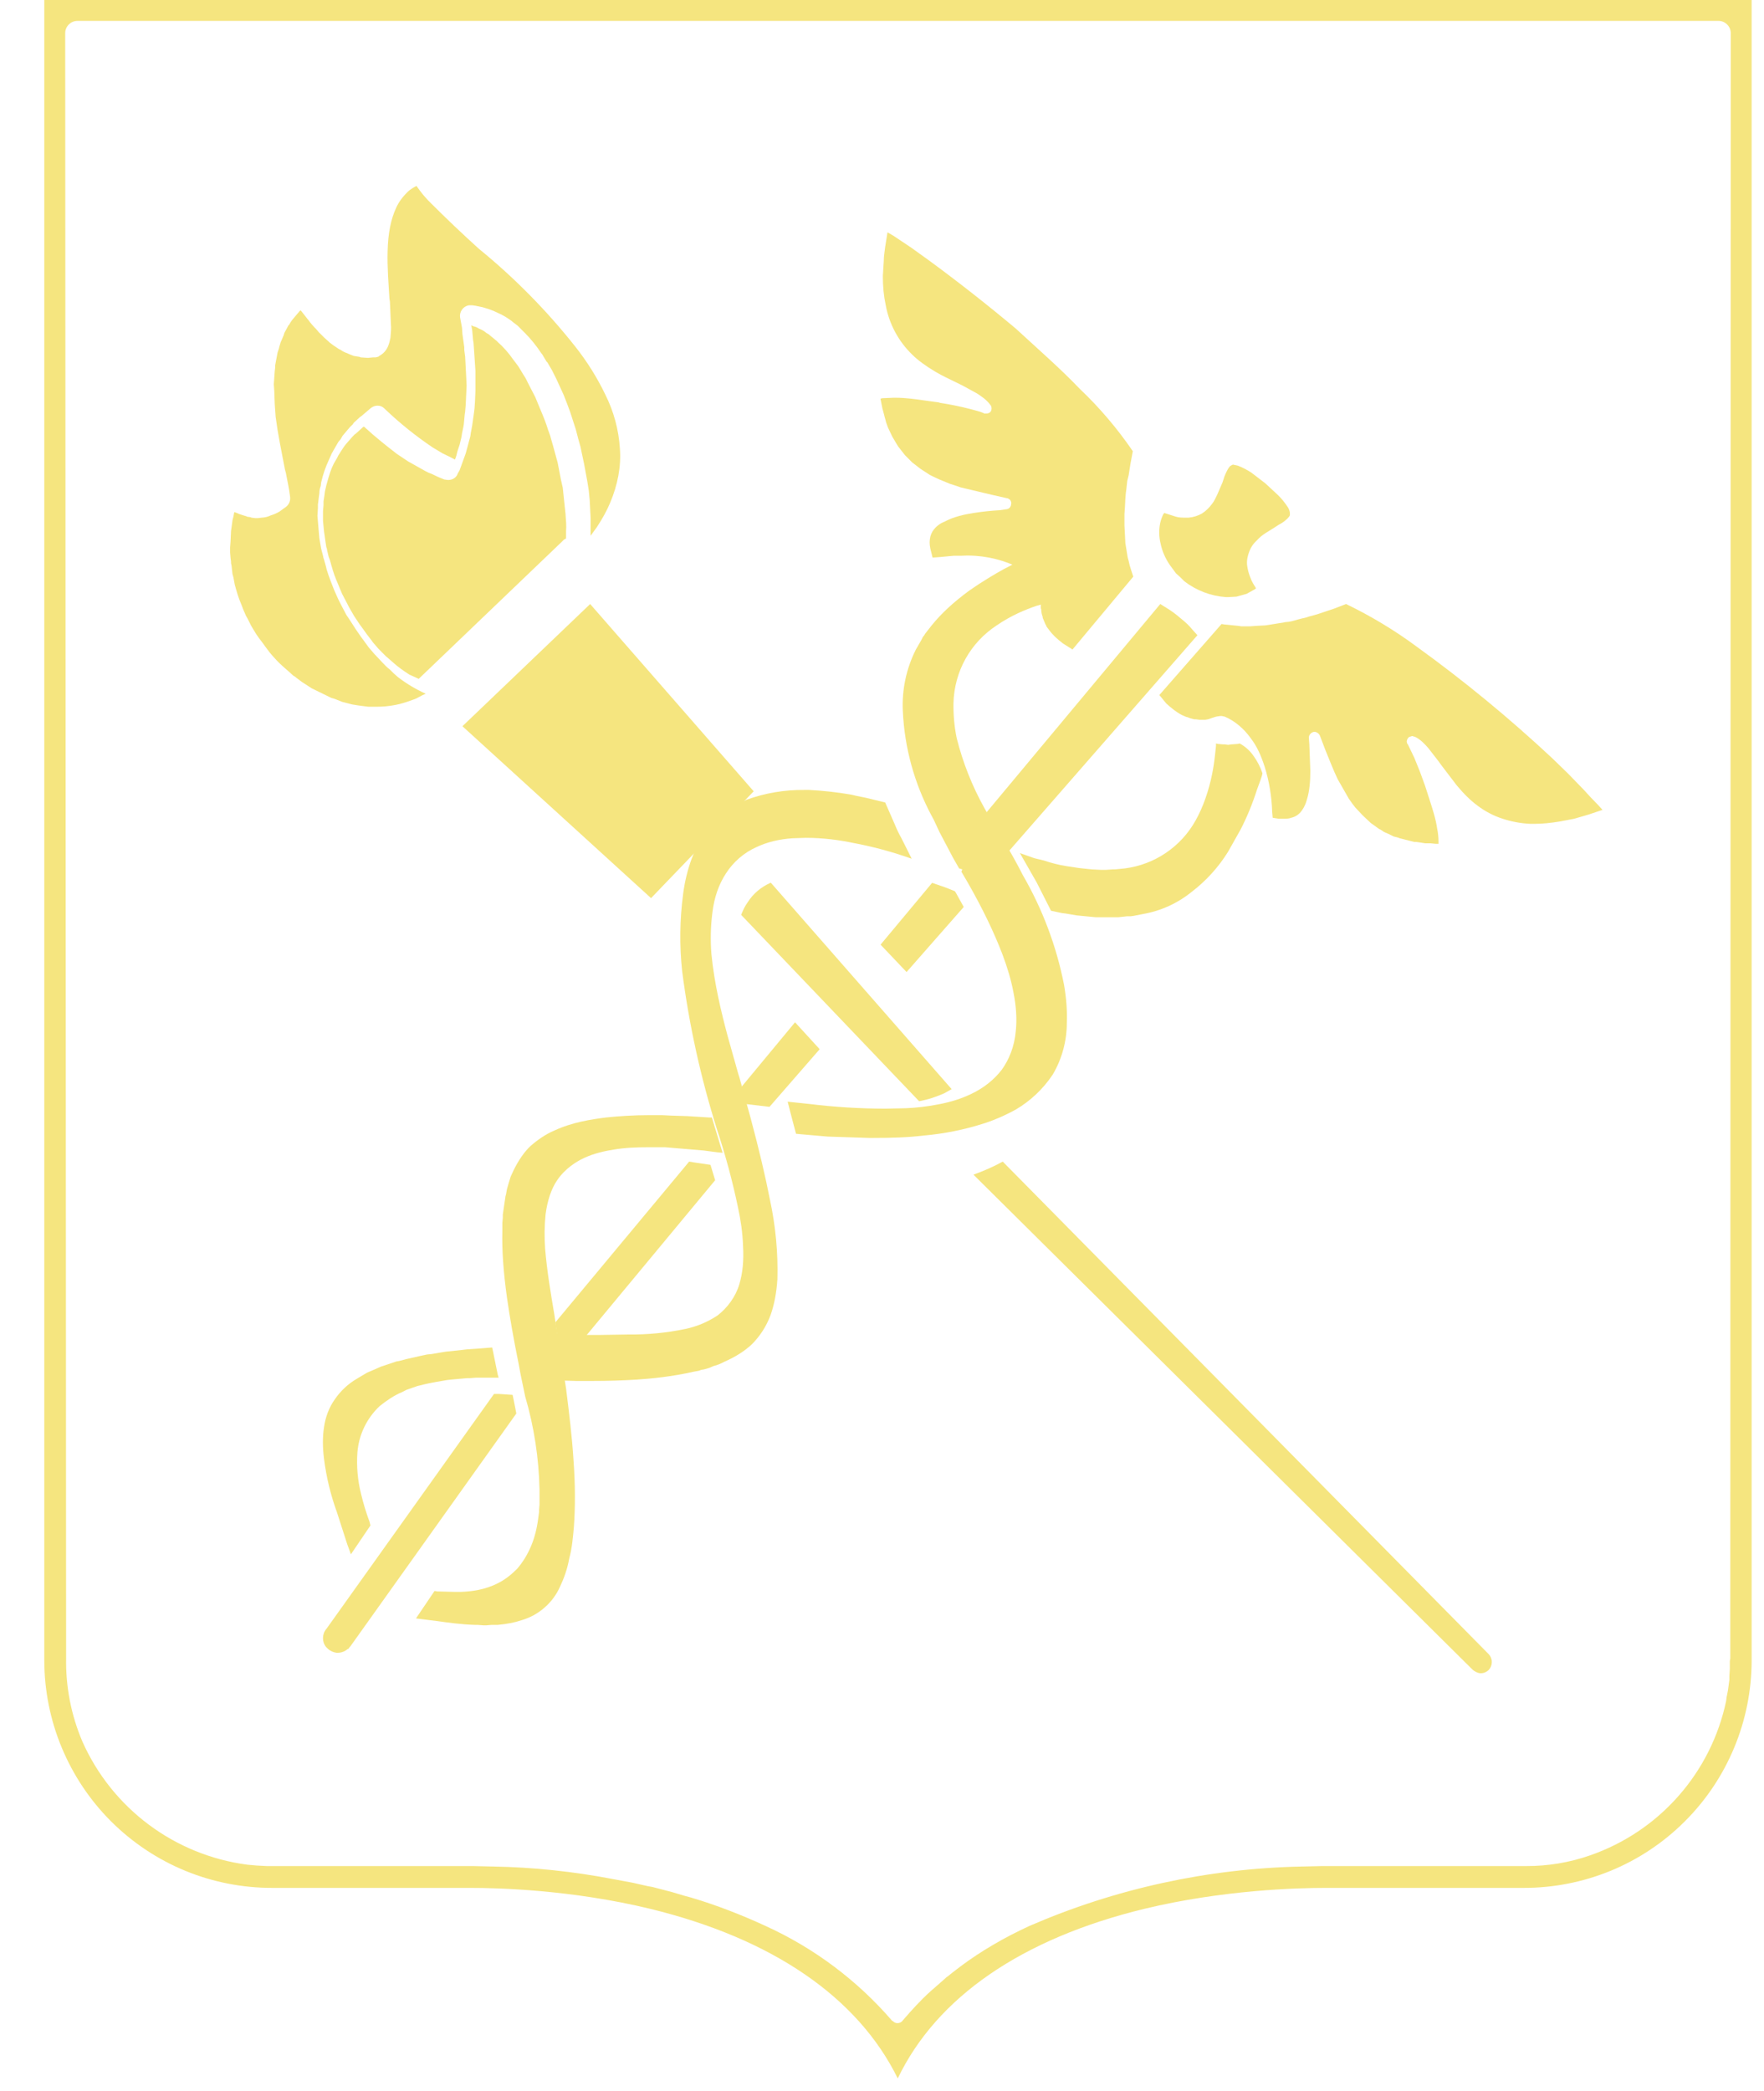 <svg xmlns="http://www.w3.org/2000/svg" width="27" height="32" viewBox="0 0 27 32" fill="none"><g clip-path="url(#clip0_578_34)"><path d="M26.484 25.38L26.477 25.422V25.543L26.47 25.65V25.707L26.456 25.813L26.448 25.87L26.427 25.977L26.42 26.034C26.306 26.573 26.054 27.075 25.689 27.488C25.324 27.902 24.858 28.214 24.336 28.395C24.023 28.504 23.694 28.559 23.362 28.558H20.233L19.927 28.565C18.49 28.594 17.072 28.903 15.753 29.476C15.369 29.653 15.014 29.86 14.701 30.094L14.58 30.187L14.509 30.244C14.493 30.253 14.479 30.265 14.466 30.279L14.352 30.379L14.239 30.478C14.089 30.613 13.954 30.763 13.819 30.919C13.81 30.933 13.797 30.944 13.782 30.951C13.767 30.959 13.75 30.962 13.734 30.962C13.722 30.962 13.71 30.959 13.699 30.954C13.688 30.95 13.678 30.942 13.67 30.933L13.655 30.926C13.123 30.309 12.463 29.814 11.721 29.476C11.351 29.305 10.967 29.156 10.584 29.042L10.477 29.013L10.285 28.956L10.178 28.928L9.986 28.878L9.908 28.864L9.688 28.814L9.382 28.757C8.777 28.641 8.163 28.576 7.547 28.565L7.241 28.558H4.084L3.949 28.551H3.942L3.785 28.537C3.238 28.465 2.719 28.254 2.277 27.924C1.835 27.594 1.485 27.156 1.261 26.652C1.089 26.248 1.004 25.812 1.012 25.372L0.998 0.505C0.998 0.405 1.083 0.32 1.183 0.32H26.306C26.406 0.32 26.491 0.405 26.491 0.505L26.484 25.38ZM16.976 0H0.678V25.415C0.679 25.873 0.77 26.326 0.946 26.748C1.122 27.17 1.379 27.554 1.703 27.877C2.028 28.2 2.412 28.456 2.835 28.63C3.258 28.804 3.712 28.893 4.169 28.892H7.199C7.625 28.892 8.749 28.921 9.951 29.212C11.821 29.668 13.129 30.564 13.741 31.808C14.338 30.564 15.639 29.668 17.517 29.212C18.726 28.921 19.863 28.892 20.297 28.892H23.32C23.777 28.893 24.23 28.804 24.654 28.63C25.077 28.456 25.461 28.2 25.785 27.877C26.11 27.554 26.367 27.17 26.543 26.748C26.719 26.326 26.81 25.873 26.811 25.415V0H16.976Z" fill="#F5E57F"></path><path d="M8.664 8.242V8.128C8.671 8.05 8.664 7.971 8.656 7.865L8.628 7.602L8.614 7.466L8.585 7.338L8.536 7.082L8.464 6.819L8.429 6.698L8.422 6.67L8.386 6.57C8.36 6.486 8.329 6.403 8.294 6.322L8.244 6.201L8.194 6.08L8.073 5.845C8.056 5.805 8.034 5.767 8.009 5.731L7.945 5.625L7.931 5.603L7.867 5.518L7.846 5.49C7.78 5.396 7.704 5.31 7.618 5.234L7.604 5.219L7.526 5.155L7.476 5.113L7.448 5.098C7.436 5.088 7.424 5.079 7.412 5.07L7.376 5.049L7.327 5.027C7.298 5.006 7.27 4.999 7.241 4.992L7.213 4.978L7.227 5.049L7.241 5.205L7.248 5.248L7.256 5.362L7.277 5.674V5.987L7.27 6.151L7.263 6.25L7.256 6.307L7.234 6.464L7.227 6.514L7.206 6.627L7.199 6.677L7.17 6.784L7.163 6.812L7.128 6.94L7.071 7.097L7.035 7.196L7.007 7.246C6.985 7.31 6.928 7.346 6.857 7.346L6.8 7.338C6.735 7.313 6.671 7.285 6.608 7.253C6.544 7.232 6.488 7.196 6.424 7.161L6.246 7.061L6.075 6.947C5.919 6.826 5.755 6.698 5.57 6.528L5.549 6.542L5.535 6.556L5.449 6.634L5.428 6.649L5.4 6.677L5.3 6.791L5.272 6.826L5.243 6.869L5.179 6.969L5.158 7.011L5.108 7.097C5.065 7.182 5.037 7.274 5.008 7.381L4.994 7.431L4.973 7.523L4.966 7.58L4.952 7.673V7.73L4.944 7.822V7.971L4.959 8.128L4.98 8.277L4.994 8.37C5.002 8.388 5.006 8.407 5.008 8.426L5.03 8.519L5.051 8.576C5.08 8.682 5.108 8.782 5.144 8.867L5.2 9.002L5.236 9.088L5.307 9.223L5.343 9.294L5.421 9.429L5.435 9.45L5.506 9.557L5.528 9.586L5.599 9.685L5.62 9.714L5.691 9.806L5.705 9.827L5.791 9.927L5.904 10.041L5.961 10.09L6.018 10.14C6.089 10.204 6.168 10.261 6.267 10.325L6.409 10.389L8.614 8.277C8.627 8.261 8.644 8.249 8.664 8.242Z" fill="#F5E57F"></path><path d="M5.371 23.787L5.67 23.346L5.656 23.289C5.605 23.151 5.562 23.011 5.528 22.869C5.474 22.658 5.455 22.439 5.471 22.222C5.494 21.953 5.615 21.703 5.812 21.518C5.919 21.433 6.032 21.355 6.153 21.305L6.224 21.269L6.324 21.234L6.388 21.212L6.502 21.184L6.566 21.17L6.68 21.148L6.843 21.12L6.907 21.113L7.149 21.091H7.192L7.284 21.084H7.632L7.618 21.035L7.547 20.686L7.533 20.622L7.355 20.636L7.142 20.651L7.085 20.658L6.822 20.686L6.736 20.7L6.608 20.722L6.537 20.729L6.502 20.736L6.438 20.75L6.217 20.8L6.111 20.828L6.068 20.835L6.004 20.857L5.833 20.914L5.67 20.985L5.62 21.006L5.464 21.099C5.327 21.179 5.211 21.288 5.122 21.419C5.037 21.539 4.98 21.689 4.959 21.845C4.937 21.987 4.937 22.144 4.959 22.322C4.994 22.603 5.061 22.88 5.158 23.146L5.165 23.168L5.314 23.63L5.371 23.787Z" fill="#F5E57F"></path><path d="M11.408 16.875L11.415 16.896L11.778 16.939L12.546 16.057L12.169 15.645L11.344 16.64L11.387 16.804L11.408 16.875Z" fill="#F5E57F"></path><path d="M11.302 12.295L11.273 12.317L11.231 12.338L11.174 12.373L11.131 12.402L10.989 12.516V12.523C10.939 12.558 10.904 12.608 10.861 12.658L10.825 12.701C10.808 12.72 10.793 12.741 10.783 12.765L10.754 12.8L10.747 12.822C10.733 12.836 10.726 12.843 10.726 12.857L10.69 12.907L10.669 12.957L10.633 13.028L10.584 13.149C10.522 13.321 10.479 13.5 10.456 13.682C10.404 14.073 10.399 14.47 10.441 14.862C10.547 15.685 10.726 16.496 10.975 17.287C11.104 17.677 11.211 18.073 11.295 18.475C11.337 18.667 11.366 18.866 11.373 19.065C11.387 19.3 11.366 19.485 11.316 19.655C11.259 19.847 11.131 20.018 10.982 20.132C10.833 20.231 10.666 20.301 10.491 20.338C10.204 20.398 9.91 20.426 9.616 20.423H9.609L9.176 20.43H8.5C8.53 20.662 8.559 20.895 8.585 21.127L8.813 21.134H9.069C9.304 21.134 9.524 21.127 9.752 21.113C9.958 21.099 10.278 21.07 10.619 20.992L10.697 20.978L10.733 20.964L10.776 20.957L10.854 20.935L10.918 20.907C10.975 20.893 11.03 20.871 11.081 20.843C11.259 20.765 11.394 20.679 11.508 20.573C11.629 20.452 11.728 20.302 11.792 20.132C11.849 19.975 11.885 19.79 11.899 19.577C11.91 19.169 11.871 18.76 11.785 18.361C11.714 17.998 11.622 17.607 11.487 17.102L11.316 16.484L11.302 16.441L11.138 15.858C11.039 15.488 10.932 15.047 10.889 14.599C10.872 14.388 10.877 14.176 10.904 13.966C10.932 13.732 11.003 13.533 11.11 13.369C11.224 13.191 11.387 13.049 11.579 12.964C11.743 12.886 11.928 12.843 12.127 12.829L12.333 12.822C12.603 12.822 12.852 12.857 13.058 12.9C13.363 12.957 13.662 13.038 13.954 13.142L13.933 13.099L13.798 12.829C13.76 12.762 13.727 12.693 13.698 12.622L13.67 12.558L13.549 12.281L13.257 12.21L13.115 12.181L13.023 12.16C12.811 12.124 12.597 12.1 12.383 12.089H12.312C12.011 12.086 11.712 12.136 11.43 12.238L11.373 12.267C11.348 12.272 11.324 12.282 11.302 12.295Z" fill="#F5E57F"></path><path d="M7.078 11.114L9.965 13.745L11.536 12.11L9.033 9.244L7.078 11.114Z" fill="#F5E57F"></path><path d="M11.792 13.511C11.65 13.575 11.529 13.674 11.444 13.809C11.401 13.866 11.373 13.93 11.344 14.001L14.068 16.853C14.217 16.825 14.338 16.782 14.452 16.732L14.566 16.668L11.8 13.511H11.792Z" fill="#F5E57F"></path><path d="M3.529 8.541L3.536 8.591V8.619L3.544 8.655L3.558 8.783L3.572 8.832L3.593 8.946C3.622 9.053 3.65 9.152 3.7 9.266L3.721 9.323L3.764 9.422L3.792 9.472L3.842 9.572L3.871 9.622L3.928 9.714L3.963 9.764L4.027 9.849L4.063 9.899L4.127 9.984L4.169 10.034L4.24 10.112L4.283 10.155L4.361 10.226L4.411 10.269L4.489 10.34C4.508 10.349 4.524 10.361 4.539 10.375L4.624 10.439L4.681 10.475L4.767 10.532L5.072 10.681L5.122 10.695L5.229 10.738L5.25 10.745L5.392 10.781L5.478 10.795L5.528 10.802L5.584 10.809L5.641 10.816H5.762C5.855 10.816 5.947 10.809 6.054 10.788L6.118 10.774L6.217 10.745L6.317 10.71C6.336 10.704 6.355 10.697 6.374 10.688L6.466 10.639L6.516 10.617C6.364 10.548 6.221 10.463 6.089 10.361L6.025 10.304L5.968 10.247C5.919 10.212 5.883 10.169 5.848 10.134L5.748 10.027L5.734 10.013L5.648 9.913L5.627 9.885L5.549 9.778L5.528 9.75L5.449 9.636L5.435 9.614L5.343 9.472L5.3 9.408L5.222 9.259L5.179 9.174L5.115 9.031C5.08 8.939 5.037 8.839 5.001 8.719L4.987 8.662L4.959 8.562C4.951 8.544 4.947 8.525 4.944 8.505L4.916 8.399L4.888 8.235L4.873 8.064L4.859 7.894L4.866 7.78V7.723L4.88 7.609L4.888 7.552C4.888 7.51 4.895 7.474 4.909 7.439L4.916 7.382C4.944 7.261 4.98 7.154 5.03 7.047L5.08 6.934C5.088 6.923 5.095 6.911 5.101 6.898L5.179 6.763L5.215 6.72L5.243 6.67L5.357 6.535L5.4 6.493L5.414 6.471L5.506 6.386L5.535 6.365L5.677 6.244C5.705 6.222 5.74 6.209 5.776 6.208C5.796 6.208 5.816 6.211 5.834 6.218C5.853 6.226 5.869 6.237 5.883 6.251L5.89 6.258C6.117 6.475 6.362 6.672 6.623 6.848L6.779 6.941C6.842 6.97 6.903 7.001 6.964 7.033C6.98 6.994 6.992 6.954 7 6.912L7.035 6.806L7.042 6.777L7.064 6.685L7.071 6.635L7.092 6.535L7.099 6.493L7.113 6.343L7.12 6.294L7.128 6.201L7.135 6.052L7.142 5.902L7.135 5.753L7.12 5.462L7.106 5.355V5.312L7.085 5.163L7.078 5.113L7.071 5.014L7.042 4.857C7.036 4.815 7.047 4.772 7.072 4.737C7.097 4.703 7.135 4.679 7.177 4.672H7.227L7.277 4.679L7.384 4.701L7.455 4.722L7.497 4.736L7.554 4.758L7.675 4.814L7.739 4.85L7.782 4.878L7.824 4.907L7.867 4.942L7.924 4.985L8.016 5.078L8.031 5.092C8.123 5.185 8.207 5.288 8.28 5.398L8.301 5.426L8.365 5.533L8.379 5.547L8.45 5.668L8.514 5.796L8.628 6.045L8.678 6.173L8.728 6.308L8.813 6.571L8.841 6.678L8.848 6.706L8.884 6.834L8.941 7.104L8.991 7.375L9.012 7.51L9.026 7.652L9.04 7.929V8.199L9.133 8.071C9.218 7.943 9.289 7.815 9.339 7.694C9.453 7.424 9.51 7.14 9.488 6.862C9.47 6.578 9.395 6.3 9.268 6.045C9.142 5.782 8.987 5.534 8.806 5.305C8.369 4.753 7.873 4.25 7.327 3.805C7.074 3.576 6.828 3.342 6.587 3.101C6.531 3.045 6.478 2.986 6.431 2.923L6.374 2.845C6.324 2.873 6.274 2.902 6.239 2.937C6.168 3.008 6.104 3.087 6.061 3.186C5.983 3.357 5.94 3.563 5.933 3.847C5.926 4.089 5.947 4.331 5.961 4.573L5.968 4.615L5.983 4.957C5.99 5.021 5.983 5.092 5.976 5.17C5.968 5.206 5.961 5.248 5.94 5.298C5.914 5.362 5.866 5.415 5.805 5.447L5.798 5.455C5.782 5.462 5.765 5.467 5.748 5.469H5.712L5.641 5.476H5.62L5.52 5.469L5.506 5.462L5.464 5.455L5.414 5.447L5.343 5.419L5.314 5.405C5.278 5.394 5.245 5.377 5.215 5.355L5.186 5.341L5.122 5.298L5.101 5.284L5.044 5.241L5.03 5.227L4.966 5.17L4.952 5.156L4.902 5.106L4.88 5.085L4.838 5.035C4.793 4.991 4.753 4.944 4.717 4.893L4.71 4.886L4.603 4.75L4.589 4.758L4.475 4.893C4.456 4.917 4.439 4.943 4.425 4.971L4.411 4.985L4.397 5.014L4.354 5.092L4.34 5.135L4.304 5.22L4.297 5.234L4.276 5.305L4.269 5.334L4.248 5.398L4.212 5.59V5.625L4.205 5.682L4.198 5.782L4.191 5.881L4.198 5.981L4.205 6.18L4.219 6.379L4.248 6.578L4.283 6.777L4.361 7.183L4.376 7.239C4.397 7.353 4.425 7.474 4.44 7.602C4.444 7.631 4.441 7.662 4.429 7.689C4.418 7.717 4.399 7.741 4.376 7.758L4.276 7.83C4.236 7.854 4.193 7.873 4.148 7.886C4.103 7.908 4.055 7.92 4.006 7.922L3.949 7.929H3.906L3.849 7.922L3.835 7.915L3.785 7.908L3.771 7.901L3.721 7.886L3.7 7.879L3.657 7.865L3.643 7.858L3.608 7.844L3.586 7.837L3.572 7.908L3.558 7.965L3.544 8.071L3.536 8.128L3.529 8.285L3.522 8.377V8.455L3.529 8.541Z" fill="#F5E57F"></path><path d="M14.616 13.639L14.473 13.582L14.267 13.511L13.478 14.457L13.876 14.876L14.751 13.88L14.637 13.674L14.616 13.639Z" fill="#F5E57F"></path><path d="M7.867 21.447L7.846 21.347L7.64 21.333H7.561L4.994 24.931L4.987 24.938L4.973 24.96C4.923 25.045 4.937 25.166 5.016 25.23C5.051 25.265 5.101 25.287 5.151 25.294H5.172C5.215 25.294 5.257 25.28 5.293 25.258L5.321 25.237H5.328L5.336 25.23L5.35 25.209L5.364 25.194L7.903 21.632L7.867 21.447Z" fill="#F5E57F"></path><path d="M10.946 18.062L10.875 17.827L10.64 17.792L10.548 17.777L8.5 20.238L8.543 20.529L8.905 20.522L10.946 18.062Z" fill="#F5E57F"></path><path d="M14.253 12.473L14.288 12.537L14.381 12.736L14.516 12.992L14.587 13.127L14.68 13.29L14.729 13.305L14.715 13.34L14.815 13.511C15.042 13.909 15.213 14.265 15.341 14.599C15.419 14.805 15.476 14.997 15.511 15.182C15.554 15.395 15.568 15.602 15.547 15.787C15.526 16.014 15.447 16.213 15.334 16.37C15.22 16.519 15.063 16.647 14.871 16.739C14.722 16.811 14.552 16.867 14.352 16.903C14.193 16.934 14.031 16.953 13.869 16.96L13.549 16.967C13.164 16.966 12.779 16.943 12.397 16.896L12.056 16.86L12.105 17.052L12.184 17.351L12.255 17.358L12.667 17.394L13.307 17.415H13.371C13.641 17.415 13.89 17.408 14.132 17.379C14.454 17.351 14.771 17.287 15.078 17.187C15.248 17.131 15.405 17.059 15.547 16.981C15.775 16.847 15.97 16.662 16.116 16.441C16.256 16.201 16.329 15.929 16.329 15.651C16.336 15.474 16.322 15.282 16.287 15.075C16.171 14.482 15.957 13.913 15.654 13.39C15.568 13.219 15.476 13.056 15.362 12.864L15.305 12.771L15.213 12.615L15.156 12.523L15.063 12.359C14.878 12.025 14.737 11.669 14.644 11.299C14.607 11.122 14.591 10.94 14.594 10.759C14.6 10.522 14.663 10.29 14.778 10.083C14.893 9.876 15.057 9.701 15.255 9.571C15.483 9.415 15.696 9.33 15.86 9.273L16.265 9.159L16.251 9.123L16.23 9.052L16.223 9.031V9.003C16.215 8.98 16.21 8.956 16.208 8.931L16.201 8.832V8.803C16.142 8.724 16.064 8.661 15.974 8.619C15.89 8.579 15.802 8.551 15.711 8.533L15.568 8.604L15.362 8.711C15.234 8.782 15.049 8.889 14.836 9.038C14.594 9.216 14.409 9.387 14.26 9.571L14.16 9.699C14.151 9.718 14.139 9.734 14.125 9.749L14.104 9.792L14.018 9.941C13.871 10.234 13.802 10.56 13.819 10.887C13.845 11.441 13.993 11.982 14.253 12.473Z" fill="#F5E57F"></path><path d="M8.664 21.248L8.493 20.174L8.486 20.124C8.429 19.79 8.372 19.449 8.344 19.114C8.331 18.937 8.333 18.758 8.351 18.581C8.379 18.375 8.436 18.197 8.528 18.062C8.649 17.884 8.82 17.777 8.941 17.721C9.097 17.649 9.261 17.614 9.396 17.593C9.567 17.564 9.737 17.557 9.936 17.557H10.178L10.768 17.607L10.982 17.635L11.06 17.642L10.896 17.102H10.854L10.52 17.081L10.271 17.073L10.128 17.066H9.944C9.695 17.066 9.481 17.081 9.275 17.102C9.055 17.13 8.763 17.173 8.486 17.301C8.351 17.358 8.23 17.443 8.123 17.536C8.024 17.628 7.938 17.756 7.867 17.898L7.817 18.005L7.782 18.119L7.76 18.197L7.753 18.233L7.746 18.275C7.738 18.298 7.733 18.322 7.732 18.346L7.725 18.389L7.696 18.588V18.638L7.689 18.716V18.844C7.682 19.136 7.704 19.456 7.76 19.861C7.803 20.16 7.86 20.487 7.938 20.871L7.967 21.027L8.038 21.369C8.174 21.833 8.248 22.314 8.258 22.798V23.026L8.251 23.104V23.139L8.237 23.246C8.216 23.402 8.18 23.538 8.13 23.658C8.073 23.794 8.002 23.907 7.917 24.007C7.832 24.092 7.739 24.17 7.625 24.227C7.419 24.334 7.213 24.355 7.056 24.362H6.957L6.694 24.355L6.651 24.348L6.367 24.768L6.701 24.81C6.857 24.832 7.049 24.86 7.27 24.867H7.312L7.405 24.874H7.44L7.526 24.867H7.618C7.768 24.853 7.874 24.832 7.981 24.796C8.11 24.759 8.23 24.694 8.332 24.605C8.434 24.517 8.516 24.407 8.571 24.284C8.635 24.149 8.685 24.007 8.713 23.85C8.756 23.694 8.77 23.523 8.784 23.367C8.806 23.061 8.806 22.72 8.777 22.329C8.756 21.994 8.713 21.639 8.664 21.248Z" fill="#F5E57F"></path><path d="M18.975 11.378L18.946 11.385L18.847 11.392L18.797 11.399L18.747 11.392H18.719L18.64 11.385L18.612 11.378V11.414C18.598 11.549 18.584 11.719 18.534 11.933C18.47 12.203 18.377 12.438 18.256 12.63C18.135 12.82 17.971 12.98 17.777 13.096C17.584 13.212 17.365 13.281 17.14 13.298L17.062 13.305H17.033L16.927 13.312H16.848L16.713 13.305L16.642 13.298L16.514 13.284L16.322 13.255L16.244 13.241C16.155 13.223 16.067 13.199 15.981 13.17L15.832 13.134L15.611 13.056L15.867 13.504L16.087 13.938L16.251 13.973L16.315 13.981L16.479 14.009L16.77 14.037H17.119L17.247 14.023H17.303L17.353 14.016L17.495 13.988C17.766 13.941 18.021 13.825 18.235 13.653C18.458 13.483 18.649 13.274 18.797 13.035L18.989 12.694C19.089 12.5 19.172 12.297 19.238 12.089L19.295 11.933L19.316 11.869L19.323 11.833C19.291 11.739 19.246 11.651 19.188 11.57C19.133 11.49 19.06 11.424 18.975 11.378Z" fill="#F5E57F"></path><path d="M14.9 17.977L22.544 25.557C22.58 25.585 22.623 25.607 22.665 25.607C22.715 25.607 22.758 25.585 22.786 25.557C22.817 25.524 22.834 25.481 22.834 25.436C22.834 25.391 22.817 25.348 22.786 25.315L15.348 17.777C15.206 17.856 15.056 17.92 14.9 17.977Z" fill="#F5E57F"></path><path d="M14.914 12.693L15.007 12.857L15.056 12.942L15.071 12.963L15.305 13.056L15.391 13.084L18.328 9.721L18.256 9.642C18.2 9.571 18.136 9.514 18.064 9.457C17.998 9.399 17.927 9.347 17.851 9.301L17.759 9.244L14.9 12.672L14.914 12.693Z" fill="#F5E57F"></path><path d="M15.54 8.661C15.704 8.747 15.846 8.868 15.931 9.01V9.017C15.952 9.053 15.96 9.088 15.952 9.124L15.945 9.152L15.938 9.195L15.931 9.259V9.309L15.938 9.33V9.351L15.945 9.394L15.96 9.444V9.458L15.967 9.472L15.988 9.522C15.995 9.542 16.004 9.561 16.016 9.579V9.586L16.059 9.643C16.116 9.721 16.187 9.785 16.272 9.849L16.407 9.934L16.415 9.941L17.346 8.825L17.332 8.782L17.311 8.718C17.296 8.674 17.284 8.629 17.275 8.583L17.261 8.533L17.247 8.448L17.239 8.398L17.225 8.313L17.218 8.178L17.211 8.043V7.95V7.865L17.218 7.765L17.225 7.63L17.232 7.545L17.239 7.495L17.254 7.36L17.275 7.275L17.303 7.097L17.339 6.905C17.103 6.56 16.832 6.24 16.528 5.952C16.379 5.796 16.215 5.639 16.045 5.483L15.547 5.028C15.117 4.668 14.676 4.321 14.224 3.989L13.947 3.79L13.67 3.605L13.584 3.556L13.549 3.776C13.542 3.84 13.527 3.918 13.527 3.997L13.513 4.224C13.513 4.388 13.527 4.53 13.556 4.665C13.608 4.955 13.75 5.221 13.961 5.426C14.054 5.518 14.175 5.604 14.317 5.689C14.424 5.753 14.537 5.803 14.651 5.86L14.736 5.902L14.957 6.023C15.021 6.066 15.099 6.116 15.156 6.194C15.17 6.208 15.177 6.229 15.177 6.251C15.177 6.272 15.17 6.293 15.156 6.308C15.138 6.322 15.115 6.33 15.092 6.329H15.063L15.056 6.322C14.992 6.293 14.914 6.279 14.843 6.258C14.693 6.219 14.541 6.189 14.388 6.165L14.367 6.158L14.16 6.13C14.018 6.109 13.862 6.087 13.712 6.087H13.677L13.506 6.094L13.478 6.101V6.109L13.499 6.215L13.506 6.251L13.52 6.301L13.542 6.386L13.556 6.436L13.563 6.464L13.591 6.542L13.655 6.677L13.663 6.692L13.705 6.763L13.748 6.834L13.776 6.869L13.798 6.898L13.826 6.933L13.848 6.962L13.961 7.076L14.089 7.175L14.232 7.268L14.303 7.303L14.381 7.339L14.537 7.403L14.708 7.46L15.184 7.573L15.405 7.623C15.426 7.623 15.447 7.637 15.462 7.652C15.476 7.673 15.483 7.694 15.476 7.716C15.476 7.758 15.44 7.794 15.398 7.794L15.305 7.808C15.169 7.815 15.034 7.83 14.9 7.851C14.765 7.872 14.594 7.908 14.452 7.986C14.381 8.014 14.331 8.057 14.296 8.1C14.26 8.145 14.238 8.199 14.232 8.256C14.224 8.313 14.232 8.377 14.253 8.448L14.274 8.533L14.374 8.526L14.601 8.505H14.722C15.003 8.49 15.284 8.544 15.54 8.661Z" fill="#F5E57F"></path><path d="M19.366 9.571L19.231 9.578L19.138 9.585H18.996L18.953 9.578L18.811 9.564L18.74 9.557L18.697 9.55L17.744 10.638L17.752 10.645L17.851 10.766C17.929 10.837 18.008 10.901 18.093 10.944L18.157 10.972H18.164L18.221 10.993L18.278 11.008H18.306L18.356 11.015H18.448L18.491 11.008L18.555 10.986L18.598 10.972L18.626 10.965L18.676 10.958C18.695 10.956 18.715 10.959 18.733 10.965H18.74C18.896 11.029 19.039 11.15 19.145 11.299C19.238 11.42 19.302 11.562 19.359 11.74C19.427 11.961 19.465 12.191 19.472 12.423L19.48 12.515L19.572 12.53H19.636C19.686 12.53 19.728 12.53 19.764 12.515C19.819 12.503 19.869 12.473 19.906 12.43C19.942 12.387 19.977 12.33 19.999 12.252C20.048 12.103 20.056 11.932 20.056 11.797L20.041 11.392L20.034 11.299C20.027 11.249 20.07 11.207 20.112 11.2H20.12C20.155 11.2 20.191 11.228 20.205 11.264L20.283 11.47C20.347 11.626 20.404 11.776 20.475 11.925L20.56 12.074L20.646 12.224L20.696 12.295L20.745 12.359L20.859 12.48L20.98 12.594L21.108 12.686L21.136 12.7L21.179 12.729L21.208 12.743L21.257 12.764L21.328 12.8L21.407 12.821L21.421 12.828L21.563 12.864L21.648 12.885H21.677L21.727 12.892L21.812 12.906H21.897L21.976 12.914H22.018V12.878C22.018 12.814 22.011 12.743 21.997 12.679C21.976 12.53 21.926 12.38 21.883 12.245L21.819 12.046L21.812 12.025L21.734 11.811L21.648 11.598L21.549 11.392L21.542 11.385C21.535 11.37 21.528 11.349 21.535 11.328C21.542 11.306 21.556 11.285 21.57 11.278L21.613 11.264L21.663 11.278C21.748 11.321 21.812 11.392 21.862 11.449L22.011 11.641L22.068 11.719L22.296 12.018C22.402 12.146 22.509 12.252 22.616 12.33C22.729 12.416 22.864 12.487 23 12.53C23.128 12.572 23.27 12.601 23.426 12.608H23.49C23.611 12.608 23.739 12.594 23.874 12.572L24.095 12.53L24.315 12.466L24.528 12.394L24.464 12.323C24.386 12.245 24.311 12.164 24.237 12.082L24.002 11.84L23.76 11.605C23.103 10.991 22.407 10.418 21.677 9.891C21.34 9.642 20.98 9.426 20.603 9.244L20.418 9.315L20.248 9.372L20.162 9.401L20.034 9.436L19.992 9.45L19.899 9.472L19.771 9.507C19.738 9.515 19.705 9.52 19.672 9.521L19.636 9.529L19.586 9.536L19.501 9.55L19.366 9.571Z" fill="#F5E57F"></path><path d="M17.901 8.64L18 8.775L18.064 8.832L18.128 8.896C18.311 9.037 18.531 9.121 18.761 9.138H18.804L18.925 9.131L19.081 9.088L19.209 9.017L19.224 9.003C19.195 8.953 19.16 8.903 19.138 8.839C19.113 8.778 19.096 8.713 19.088 8.647C19.081 8.576 19.096 8.505 19.124 8.434C19.148 8.371 19.187 8.315 19.238 8.27C19.277 8.226 19.323 8.188 19.373 8.157L19.522 8.064C19.551 8.043 19.582 8.024 19.615 8.007C19.693 7.958 19.735 7.908 19.743 7.886V7.844C19.738 7.816 19.729 7.79 19.714 7.766C19.669 7.696 19.617 7.631 19.558 7.574L19.366 7.396L19.152 7.232C19.087 7.19 19.018 7.154 18.946 7.126L18.875 7.111H18.868L18.84 7.126C18.825 7.133 18.79 7.168 18.74 7.296L18.712 7.382L18.633 7.566C18.605 7.623 18.584 7.673 18.548 7.716C18.507 7.772 18.457 7.82 18.399 7.858C18.335 7.894 18.265 7.916 18.192 7.922H18.15C18.1 7.922 18.05 7.922 18 7.908L17.823 7.851L17.808 7.865C17.786 7.908 17.77 7.953 17.759 8C17.737 8.1 17.737 8.214 17.766 8.327C17.787 8.427 17.83 8.534 17.901 8.64Z" fill="#F5E57F"></path></g><defs><clipPath id="clip0_578_34"><rect width="26.311" height="32" fill="white" transform="translate(0.678)"></rect></clipPath></defs></svg>